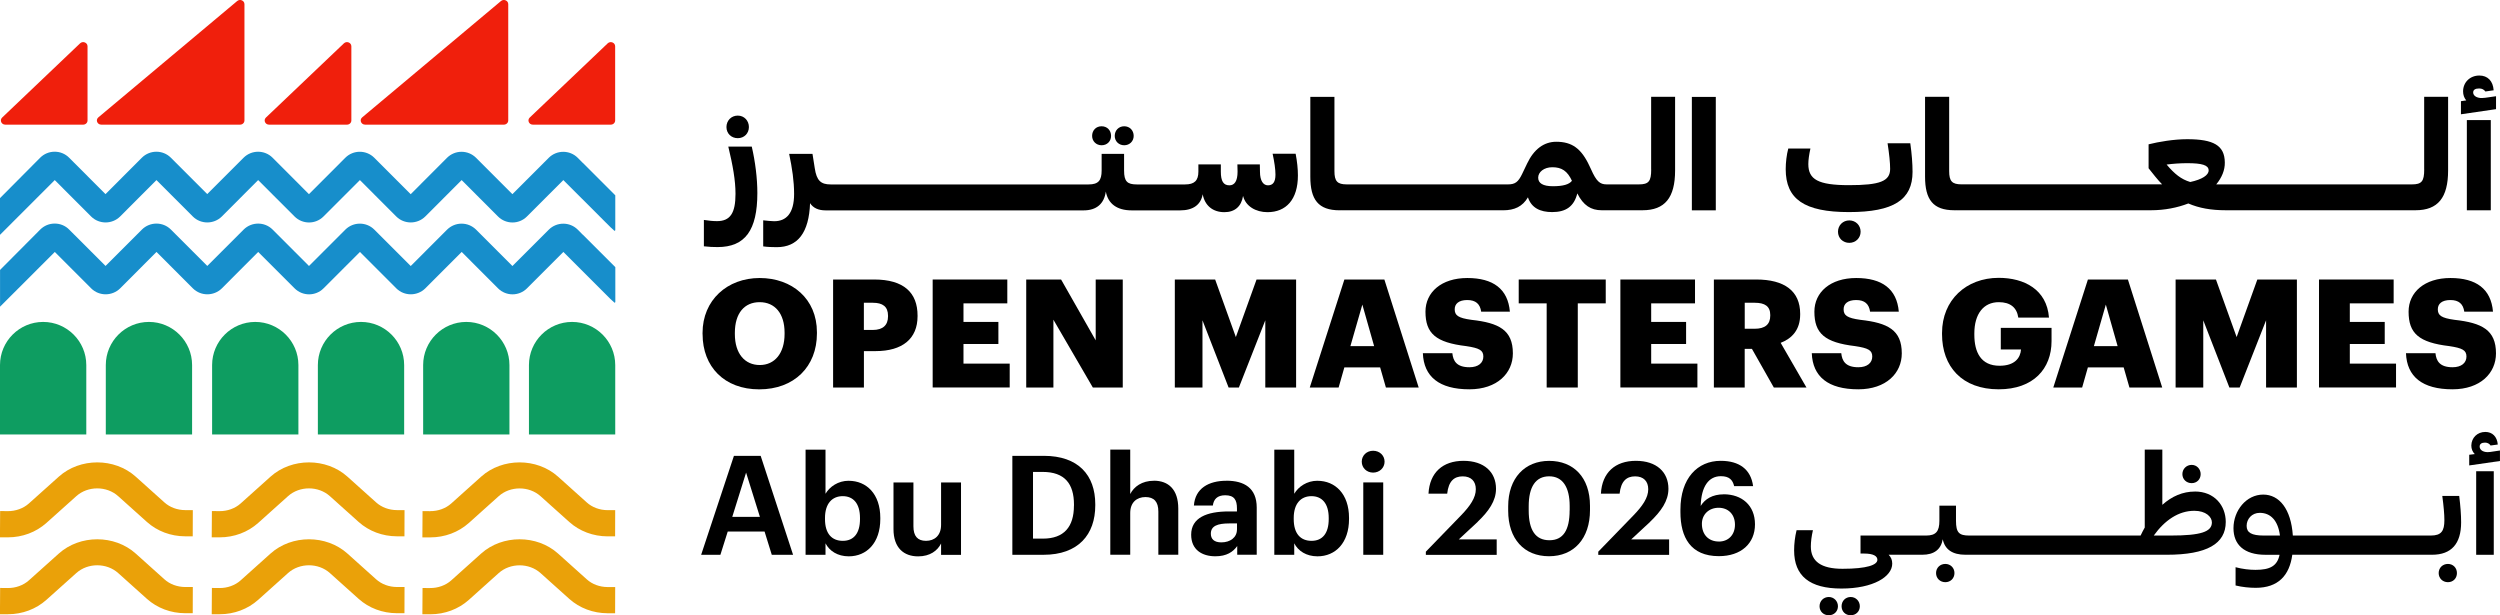 <svg width="1861" height="458" viewBox="0 0 1861 458" fill="none" xmlns="http://www.w3.org/2000/svg">
<path d="M64.237 323.44H0V271.757C0 254.032 14.423 239.642 32.118 239.642C49.814 239.642 64.237 254.063 64.237 271.757V323.44Z" fill="#0E9D61"/>
<path d="M142.995 323.44H78.758V271.757C78.758 254.032 93.181 239.642 110.876 239.642C128.572 239.642 142.995 254.063 142.995 271.757V323.44Z" fill="#0E9D61"/>
<path d="M222.132 323.44H157.895V271.757C157.895 254.032 172.318 239.642 190.013 239.642C207.708 239.642 222.132 254.063 222.132 271.757V323.44Z" fill="#0E9D61"/>
<path d="M300.854 323.44H236.617V271.757C236.617 254.032 251.04 239.642 268.736 239.642C286.431 239.642 300.854 254.063 300.854 271.757V323.44Z" fill="#0E9D61"/>
<path d="M457.983 323.44H393.746V271.757C393.746 254.032 408.169 239.642 425.865 239.642C443.56 239.642 457.983 254.063 457.983 271.757V323.44Z" fill="#0E9D61"/>
<path d="M379.229 323.44H314.992V271.757C314.992 254.032 329.415 239.642 347.111 239.642C364.806 239.642 379.229 254.063 379.229 271.757V323.44Z" fill="#0E9D61"/>
<path d="M433.775 121.219L430.026 117.438C424.085 111.53 414.459 111.562 408.518 117.438L381.419 144.535L354.32 117.407C351.398 114.548 347.585 112.991 343.551 112.991C339.516 112.991 335.704 114.58 332.781 117.438L305.714 144.567L278.583 117.407C272.642 111.498 263.016 111.498 257.075 117.407L229.976 144.535L202.877 117.375C196.936 111.467 187.31 111.498 181.37 117.375L154.271 144.471L127.172 117.375C121.263 111.467 111.605 111.467 105.632 117.375L78.533 144.503L51.466 117.407C48.607 114.516 44.763 112.928 40.696 112.928C36.63 112.928 32.817 114.516 29.927 117.375L0.127 147.362L0 147.489V174.808L40.76 134.052L67.859 161.18C73.768 167.057 83.426 167.057 89.398 161.18L116.465 134.052L143.564 161.18C149.473 167.057 159.131 167.057 165.104 161.18L192.171 134.052L219.302 161.18C225.243 167.089 234.869 167.089 240.778 161.18L267.909 134.052L295.008 161.18C300.917 167.057 310.574 167.057 316.547 161.18L343.646 134.052L370.745 161.18C376.686 167.089 386.312 167.089 392.221 161.18L419.352 134.052L454.298 168.994L457.506 171.917L458.015 171.409V145.392L433.838 121.219H433.775Z" fill="#178ECB"/>
<path d="M433.806 174.712L430.057 170.932C424.117 165.024 414.491 165.055 408.55 170.932L381.451 198.028L354.352 170.9C351.429 168.041 347.617 166.485 343.582 166.485C339.547 166.485 335.735 168.073 332.812 170.932L305.745 198.028L278.614 170.9C272.673 164.992 263.047 165.024 257.107 170.9L230.008 197.997L202.909 170.869C196.968 164.96 187.342 164.992 181.401 170.869L154.302 197.965L127.203 170.869C121.294 164.96 111.636 164.96 105.663 170.869L78.564 197.965L51.497 170.9C48.67 168.01 44.826 166.421 40.727 166.421C36.629 166.421 32.849 168.01 29.958 170.869L0.158 200.824L0.031 200.951V228.301L40.791 187.546L67.89 214.674C73.799 220.55 83.457 220.55 89.429 214.674L116.497 187.546L143.596 214.674C149.505 220.55 159.163 220.55 165.135 214.674L192.202 187.546L219.333 214.674C225.274 220.582 234.9 220.582 240.809 214.674L267.94 187.546L295.039 214.674C300.948 220.55 310.606 220.55 316.578 214.674L343.677 187.546L370.776 214.674C376.717 220.582 386.343 220.582 392.252 214.674L419.383 187.546L454.329 222.488L457.538 225.411L458.046 224.902V198.854L433.87 174.712H433.806Z" fill="#178ECB"/>
<path d="M181.972 3.113V89.675C181.972 91.391 180.511 92.788 178.732 92.788H75.387C72.369 92.788 70.971 89.23 73.227 87.356L176.572 0.763C178.668 -0.985 181.972 0.413 181.972 3.113Z" fill="#F01F0C"/>
<path d="M3.908 92.788H61.918C63.729 92.788 65.158 91.39 65.158 89.675V34.466C65.158 31.702 61.664 30.305 59.599 32.274L1.62 87.483C-0.445 89.453 1.017 92.788 3.908 92.788Z" fill="#F01F0C"/>
<path d="M378.339 3.113V89.675C378.339 91.391 376.878 92.788 375.099 92.788H271.786C268.768 92.788 267.37 89.23 269.625 87.356L372.938 0.763C375.035 -0.985 378.339 0.413 378.339 3.113Z" fill="#F01F0C"/>
<path d="M200.303 92.788H258.313C260.124 92.788 261.553 91.39 261.553 89.675V34.466C261.553 31.702 258.059 30.305 255.994 32.274L197.984 87.483C195.919 89.453 197.38 92.788 200.271 92.788H200.303Z" fill="#F01F0C"/>
<path d="M396.67 92.788H454.68C456.491 92.788 457.921 91.39 457.921 89.675V34.466C457.921 31.702 454.426 30.305 452.361 32.274L394.351 87.483C392.286 89.453 393.747 92.788 396.638 92.788H396.67Z" fill="#F01F0C"/>
<path d="M122.407 374.011L101.026 354.824C85.237 340.657 59.568 340.657 43.778 354.824L21.508 374.773C17.346 378.522 11.533 380.555 5.751 380.491L0.096 380.428L-0.031 399.995H5.91C16.648 399.995 26.814 396.184 34.533 389.29L56.804 369.341C65.381 361.622 79.391 361.622 87.969 369.341L109.35 388.528C117.006 395.389 127.109 399.201 137.815 399.233H143.47L143.533 379.729H137.878C131.969 379.697 126.441 377.664 122.375 373.979L122.407 374.011Z" fill="#EAA109"/>
<path d="M280.012 374.011L258.631 354.824C242.842 340.657 217.172 340.657 201.383 354.824L179.145 374.773C174.983 378.522 169.169 380.555 163.387 380.491L157.733 380.428L157.605 399.995H163.546C174.284 399.995 184.45 396.184 192.17 389.29L214.409 369.341C222.986 361.622 236.996 361.622 245.574 369.341L266.955 388.528C274.611 395.389 284.713 399.201 295.42 399.233H301.075L301.138 379.729H295.483C289.574 379.697 284.078 377.664 279.98 373.979L280.012 374.011Z" fill="#EAA109"/>
<path d="M320.2 380.523L314.545 380.459L314.418 400.027H320.359C331.097 400.027 341.263 396.215 348.983 389.322L371.221 369.373C379.799 361.654 393.809 361.654 402.387 369.373L423.767 388.56C431.423 395.421 441.558 399.233 452.232 399.265H457.887L457.951 379.761H452.296C446.387 379.729 440.859 377.696 436.792 374.011L415.412 354.824C399.623 340.657 373.953 340.657 358.164 354.824L335.926 374.773C331.764 378.522 325.982 380.555 320.168 380.491L320.2 380.523Z" fill="#EAA109"/>
<path d="M122.407 431.253L101.026 412.067C85.237 397.899 59.568 397.899 43.778 412.067L21.508 432.016C17.346 435.764 11.533 437.797 5.751 437.733L0.096 437.67L-0.031 457.238H5.91C16.648 457.238 26.814 453.426 34.533 446.533L56.804 426.584C65.381 418.864 79.391 418.864 87.969 426.584L109.35 445.77C117.006 452.632 127.109 456.443 137.815 456.475H143.47L143.533 436.971H137.878C131.969 436.939 126.441 434.906 122.375 431.221L122.407 431.253Z" fill="#EAA109"/>
<path d="M280.012 431.253L258.631 412.067C242.842 397.899 217.172 397.899 201.383 412.067L179.145 432.016C174.983 435.764 169.169 437.797 163.387 437.733L157.733 437.67L157.605 457.238H163.546C174.284 457.238 184.45 453.426 192.17 446.533L214.409 426.584C222.986 418.864 236.996 418.864 245.574 426.584L266.955 445.77C274.611 452.632 284.713 456.443 295.42 456.475H301.075L301.138 436.971H295.483C289.574 436.939 284.078 434.906 279.98 431.221L280.012 431.253Z" fill="#EAA109"/>
<path d="M320.2 437.765L314.545 437.702L314.418 457.269H320.359C331.097 457.269 341.263 453.457 348.983 446.564L371.221 426.615C379.799 418.896 393.809 418.896 402.387 426.615L423.767 445.802C431.423 452.663 441.558 456.475 452.232 456.507H457.887L457.951 437.003H452.296C446.387 436.971 440.859 434.938 436.792 431.253L415.412 412.067C399.623 397.899 373.953 397.899 358.164 412.067L335.926 432.016C331.764 435.764 325.982 437.797 320.168 437.733L320.2 437.765Z" fill="#EAA109"/>
<path d="M546.332 339.354L521.934 412.988H536.261L541.726 395.675H569.142L574.511 412.988H590.364L566.251 339.354H546.364H546.332ZM545.093 384.78L555.386 351.807L565.68 384.78H545.093Z" fill="black"/>
<path d="M631.822 357.874C623.88 357.874 617.621 362.29 614.508 367.563V334.717H599.672V412.988H614.508V404.443C617.399 410.097 623.467 414.131 631.822 414.131C645.197 414.131 655.3 404.125 655.3 386.336V385.51C655.3 367.69 645.006 357.906 631.822 357.906V357.874ZM640.177 386.432C640.177 396.851 635.634 402.6 627.406 402.6C619.178 402.6 614.127 397.232 614.127 386.432V385.606C614.127 374.805 619.496 369.342 627.311 369.342C635.126 369.342 640.177 374.71 640.177 385.606V386.432Z" fill="black"/>
<path d="M700.54 390.752C700.54 398.693 695.584 402.6 689.325 402.6C683.067 402.6 679.953 399.106 679.953 391.8V359.145H665.117V393.865C665.117 407.969 672.932 414.163 683.448 414.163C692.312 414.163 697.871 409.938 700.54 404.57V413.019H715.376V359.145H700.54V390.752Z" fill="black"/>
<path d="M776.976 339.355H753.594V412.988H776.785C802.645 412.988 815.321 397.963 815.321 376.203V375.377C815.321 353.649 802.645 339.323 777.008 339.323L776.976 339.355ZM799.436 376.425C799.436 392.181 792.034 400.949 776.372 400.949H768.97V351.298H776.182C792.574 351.298 799.468 360.161 799.468 375.599V376.425H799.436Z" fill="black"/>
<path d="M858.972 357.874C850.013 357.874 844.136 362.29 841.34 367.753V334.685H826.504V412.956H841.34V381.857C841.34 373.916 846.296 370.009 852.682 370.009C859.067 370.009 862.276 373.503 862.276 380.809V412.956H877.112V378.649C877.112 364.132 869.583 357.842 858.972 357.842V357.874Z" fill="black"/>
<path d="M912.948 357.874C899.764 357.874 889.662 363.528 888.74 376.298H902.846C903.449 371.66 906.15 368.674 912.027 368.674C918.826 368.674 920.795 372.169 920.795 378.554V380.714H914.727C898.239 380.714 886.707 385.447 886.707 398.026C886.707 409.366 894.935 414.1 904.72 414.1C913.171 414.1 917.904 410.796 920.986 406.476V412.956H935.504V377.823C935.504 363.211 926.132 357.842 912.948 357.842V357.874ZM920.795 394.151C920.795 400.123 915.744 403.744 909.168 403.744C903.704 403.744 901.353 401.171 901.353 397.264C901.353 391.482 906.404 389.64 915.045 389.64H920.827V394.182L920.795 394.151Z" fill="black"/>
<path d="M980.744 357.874C972.802 357.874 966.543 362.29 963.43 367.563V334.717H948.594V412.988H963.43V404.443C966.321 410.097 972.389 414.131 980.744 414.131C994.119 414.131 1004.22 404.125 1004.22 386.336V385.51C1004.22 367.69 993.928 357.906 980.744 357.906V357.874ZM989.099 386.432C989.099 396.851 984.556 402.6 976.328 402.6C968.1 402.6 963.049 397.232 963.049 386.432V385.606C963.049 374.805 968.418 369.342 976.233 369.342C984.048 369.342 989.099 374.71 989.099 385.606V386.432Z" fill="black"/>
<path d="M1022.14 335.542C1017.4 335.542 1013.69 339.037 1013.69 343.675C1013.69 348.312 1017.4 351.807 1022.14 351.807C1026.87 351.807 1030.68 348.312 1030.68 343.675C1030.68 339.037 1026.97 335.542 1022.14 335.542Z" fill="black"/>
<path d="M1029.67 359.113H1014.83V412.988H1029.67V359.113Z" fill="black"/>
<path d="M1100.03 388.369C1108.17 380.555 1113.63 372.931 1113.63 363.846C1113.63 351.489 1104.86 343.04 1089.42 343.04C1073.98 343.04 1064.2 351.807 1063.37 367.467H1077.29C1078.3 358.192 1082.43 354.602 1088.82 354.602C1095.2 354.602 1098.6 358.319 1098.6 364.196C1098.6 370.485 1094.38 376.648 1087.58 383.668L1061.4 410.669V413.051H1114.14V401.52H1085.93L1100.03 388.433V388.369Z" fill="black"/>
<path d="M1153.19 343.071C1135.17 343.071 1122.69 355.746 1122.69 376.965V380.174C1122.69 401.171 1134.54 414.068 1153.09 414.068C1171.64 414.068 1183.59 400.885 1183.59 379.761V376.552C1183.59 355.333 1171.33 343.071 1153.19 343.071ZM1168.43 379.92C1168.43 394.532 1163.7 402.156 1153.41 402.156C1143.11 402.156 1137.97 394.754 1137.97 380.015V376.807C1137.97 362.29 1143.21 354.571 1153.22 354.571C1163.22 354.571 1168.47 362.607 1168.47 376.711V379.92H1168.43Z" fill="black"/>
<path d="M1228.38 388.369C1236.51 380.555 1241.98 372.931 1241.98 363.846C1241.98 351.489 1233.21 343.04 1217.77 343.04C1202.33 343.04 1192.55 351.807 1191.72 367.467H1205.63C1206.65 358.192 1210.78 354.602 1217.17 354.602C1223.55 354.602 1226.95 358.319 1226.95 364.196C1226.95 370.485 1222.73 376.648 1215.93 383.668L1189.75 410.669V413.051H1242.49V401.52H1214.28L1228.38 388.433V388.369Z" fill="black"/>
<path d="M1283.18 367.976C1274.73 367.976 1269.17 371.47 1266 376.616V376.521C1266.41 362.099 1271.97 354.475 1281.02 354.475C1287.31 354.475 1289.79 357.271 1290.9 361.877H1305.01C1303.36 349.297 1294.62 343.04 1280.9 343.04C1263.58 343.04 1250.91 356.032 1250.91 379.411V381.254C1250.91 399.9 1258.44 414.004 1279.53 414.004C1296.11 414.004 1306.41 404.538 1306.41 390.307C1306.41 376.076 1296.53 367.944 1283.12 367.944L1283.18 367.976ZM1279.47 403.109C1272.03 403.109 1266.89 398.153 1266.89 389.926C1266.89 383.033 1272.03 377.982 1279.34 377.982C1286.65 377.982 1291.51 383.033 1291.51 390.561C1291.51 398.09 1286.68 403.141 1279.47 403.141V403.109Z" fill="black"/>
<path d="M1377.67 444.404C1373.76 444.404 1370.87 447.39 1370.87 451.298C1370.87 455.205 1373.76 458 1377.67 458C1381.57 458 1384.46 455.109 1384.46 451.298C1384.46 447.486 1381.48 444.404 1377.67 444.404Z" fill="black"/>
<path d="M1361.37 444.404C1357.46 444.404 1354.47 447.39 1354.47 451.298C1354.47 455.205 1357.46 458 1361.37 458C1365.27 458 1368.17 455.109 1368.17 451.298C1368.17 447.486 1365.18 444.404 1361.37 444.404Z" fill="black"/>
<path d="M1448.1 419.786C1444.19 419.786 1441.2 422.676 1441.2 426.584C1441.2 430.491 1444.19 433.381 1448.1 433.381C1452 433.381 1454.9 430.491 1454.9 426.584C1454.9 422.676 1451.91 419.786 1448.1 419.786Z" fill="black"/>
<path d="M1624.57 352.95C1624.57 356.762 1627.56 359.653 1631.47 359.653C1635.38 359.653 1638.17 356.762 1638.17 352.95C1638.17 349.138 1635.28 346.057 1631.47 346.057C1627.66 346.057 1624.57 349.043 1624.57 352.95Z" fill="black"/>
<path d="M1633.85 365.911C1624.89 365.911 1616.76 369.405 1609.64 375.79V334.685H1596.55V392.69C1595.54 394.532 1594.39 396.597 1593.47 398.661H1587.18H1565.13H1543.09H1510.01H1487.97H1465.92C1458.39 398.661 1456.04 396.597 1456.04 387.639V376.425H1443.68V387.639C1443.68 395.58 1441.11 398.661 1433.8 398.661H1384.97V412.067H1387.64C1394.53 412.067 1397.52 413.909 1397.52 416.704C1397.52 420.516 1389.9 423.407 1371.57 423.407C1355.71 423.407 1347.99 417.943 1347.99 406.825C1347.99 403.331 1348.5 399.201 1349.55 394.659H1337.38C1336.14 399.71 1335.54 404.856 1335.54 409.684C1335.54 428.744 1347.07 438.115 1370.77 438.115C1394.47 438.115 1408.58 429.252 1408.58 419.563C1408.58 416.768 1407.65 414.735 1405.91 412.956H1408.8L1408.89 412.861V412.956H1430.94C1439.71 412.956 1444.86 409.049 1446.19 401.425C1447.75 409.049 1453.4 412.956 1463.09 412.956H1485.14H1507.19H1540.26H1562.31H1584.35H1612.98C1642.75 412.956 1656.85 404.824 1656.85 388.528C1656.85 376.362 1648.4 365.879 1633.88 365.879L1633.85 365.911ZM1615.93 398.661H1603.26C1611.39 387.321 1621.68 380.237 1633.44 380.237C1642.08 380.237 1646.53 384.78 1646.53 388.878C1646.53 395.866 1638.3 398.661 1615.93 398.661Z" fill="black"/>
<path d="M1818.05 369.214C1819.06 376.838 1819.6 382.81 1819.6 387.226C1819.6 395.262 1817.35 398.661 1809.5 398.661H1798.48H1776.43H1743.36H1721.31H1706.79C1705.46 378.871 1696.69 368.166 1684.74 368.166C1672.16 368.166 1662.6 380.015 1662.6 393.197C1662.6 405.364 1670.42 412.988 1686.49 412.988H1696.91C1695.16 421.342 1689.8 424.201 1678.99 424.201C1674.58 424.201 1669.21 423.597 1664.16 422.231V435.827C1669.21 437.066 1674.67 437.574 1679.18 437.574C1695.86 437.574 1704.31 428.394 1706.38 412.956H1718.42H1740.47H1773.54H1795.59H1810.42C1824.85 412.956 1832.06 404.729 1832.06 388.846C1832.06 383.287 1831.55 376.489 1830.63 369.183H1818.05V369.214ZM1685.16 398.661C1676.1 398.661 1672.39 396.501 1672.39 391.45C1672.39 386.4 1676.2 381.762 1682.17 381.762C1690.3 381.762 1695.77 387.543 1697.2 398.661H1685.16Z" fill="black"/>
<path d="M1822.24 419.786C1818.33 419.786 1815.35 422.676 1815.35 426.584C1815.35 430.491 1818.33 433.381 1822.24 433.381C1826.15 433.381 1828.94 430.491 1828.94 426.584C1828.94 422.676 1826.05 419.786 1822.24 419.786Z" fill="black"/>
<path d="M1853.37 336.464C1849.15 337.068 1845.85 335.225 1845.85 332.462C1845.85 330.492 1847.28 329.476 1849.85 329.476C1851.69 329.476 1853.15 330.302 1853.98 331.636L1859.35 330.905C1858.84 325.028 1855.34 321.534 1850.07 321.534C1844.1 321.534 1839.78 325.854 1839.65 331.636C1839.65 334.209 1840.57 336.369 1842.22 338.021L1838.09 338.529V346.47L1860.97 343.167V335.352L1853.34 336.496L1853.37 336.464Z" fill="black"/>
<path d="M1856.36 350.791H1843.27V412.988H1856.36V350.791Z" fill="black"/>
<path d="M522.98 248.758V247.869C522.98 223.346 541.438 206.955 565.487 206.955C589.537 206.955 608.122 222.361 608.122 247.329V248.218C608.122 272.964 591.157 289.832 565.17 289.832C539.183 289.832 523.012 272.964 523.012 248.79L522.98 248.758ZM584.041 248.536V247.647C584.041 233.352 576.829 224.934 565.487 224.934C554.146 224.934 547.03 233.13 547.03 247.774V248.663C547.03 263.275 554.464 271.725 565.583 271.725C576.702 271.725 584.041 262.958 584.041 248.568V248.536Z" fill="black"/>
<path d="M620.16 208.066H650.754C672.801 208.066 683.031 217.85 683.031 234.94V235.385C683.031 252.253 671.69 261.37 651.77 261.37H643.097V288.466H620.16V208.066ZM649.705 245.614C657.139 245.614 661.047 242.119 661.047 235.48V235.036C661.047 228.174 657.012 225.379 649.801 225.379H643.066V245.614H649.705Z" fill="black"/>
<path d="M694.277 208.066H749.841V225.824H717.215V239.642H743.202V256.065H717.215V270.677H751.621V288.434H694.277V208.035V208.066Z" fill="black"/>
<path d="M763.887 208.066H789.874L815.639 253.365V208.066H835.78V288.466H813.51L784.155 237.99V288.466H763.919V208.066H763.887Z" fill="black"/>
<path d="M874.535 208.066H904.557L919.965 250.919L935.373 208.066H964.823V288.466H941.886V238.435L922.221 288.466H914.564L895.122 238.435V288.466H874.535V208.066Z" fill="black"/>
<path d="M1000.73 208.066H1030.52L1056.07 288.466H1031.67L1027.38 273.504H1000.73L996.468 288.466H974.992L1000.76 208.066H1000.73ZM1005.24 257.653H1022.9L1014.13 226.745L1005.24 257.653Z" fill="black"/>
<path d="M1059.21 262.926H1081.13C1081.7 268.676 1084.28 273.377 1093.84 273.377C1100.48 273.377 1104.2 270.105 1104.2 265.404C1104.2 260.702 1101.15 259.114 1091.49 257.653C1068.77 254.953 1061.12 248.218 1061.12 232.018C1061.12 217.501 1073.03 206.955 1092.25 206.955C1111.47 206.955 1122.5 215.055 1123.96 232.018H1102.58C1101.78 226.268 1098.54 223.346 1092.22 223.346C1085.9 223.346 1082.88 226.173 1082.88 230.207C1082.88 234.718 1085.36 236.719 1095.36 238.085C1115.73 240.34 1126.18 245.614 1126.18 263.053C1126.18 277.792 1114.49 289.8 1093.81 289.8C1071.32 289.8 1059.85 280.365 1059.18 262.926H1059.21Z" fill="black"/>
<path d="M1151.34 225.824H1130.53V208.066H1195.31V225.824H1174.5V288.466H1151.34V225.824Z" fill="black"/>
<path d="M1206.21 208.066H1261.77V225.824H1229.14V239.642H1255.13V256.065H1229.14V270.677H1263.55V288.434H1206.21V208.035V208.066Z" fill="black"/>
<path d="M1275.84 208.066H1307.33C1328.36 208.066 1340.05 216.611 1340.05 233.606V234.051C1340.05 245.518 1333.98 251.935 1325.53 255.207L1344.75 288.498H1320.45L1304.15 259.718H1298.75V288.498H1275.81V208.098L1275.84 208.066ZM1306.18 244.724C1313.94 244.724 1317.78 241.452 1317.78 234.94V234.496C1317.78 227.984 1313.74 225.379 1306.31 225.379H1298.78V244.724H1306.22H1306.18Z" fill="black"/>
<path d="M1348.72 262.926H1370.64C1371.22 268.676 1373.79 273.377 1383.35 273.377C1389.99 273.377 1393.71 270.105 1393.71 265.404C1393.71 260.702 1390.66 259.114 1381 257.653C1358.29 254.953 1350.63 248.218 1350.63 232.018C1350.63 217.501 1362.54 206.955 1381.76 206.955C1400.98 206.955 1412.01 215.055 1413.47 232.018H1392.09C1391.29 226.268 1388.05 223.346 1381.73 223.346C1375.41 223.346 1372.39 226.173 1372.39 230.207C1372.39 234.718 1374.87 236.719 1384.88 238.085C1405.24 240.34 1415.69 245.614 1415.69 263.053C1415.69 277.792 1404 289.8 1383.32 289.8C1360.83 289.8 1349.36 280.365 1348.69 262.926H1348.72Z" fill="black"/>
<path d="M1445.65 248.759V247.869C1445.65 223.346 1463.63 206.828 1487.81 206.828C1506.8 206.828 1523.67 215.5 1525.26 236.402H1502.42C1501.31 228.873 1496.45 224.934 1487.9 224.934C1476.53 224.934 1469.7 233.702 1469.7 248.219V249.108C1469.7 262.164 1474.53 272.265 1488.47 272.265C1499.72 272.265 1503.98 266.516 1504.45 260.131H1489.39V244.057H1527.17V253.936C1527.17 274.394 1513.79 289.8 1487.81 289.8C1460.48 289.8 1445.65 272.837 1445.65 248.759Z" fill="black"/>
<path d="M1554.21 208.066H1584.01L1609.55 288.466H1585.15L1580.86 273.504H1554.21L1549.95 288.466H1528.47L1554.24 208.066H1554.21ZM1558.69 257.653H1576.35L1567.58 226.745L1558.69 257.653Z" fill="black"/>
<path d="M1619.52 208.066H1649.55L1664.95 250.919L1680.36 208.066H1709.81V288.466H1686.87V238.435L1667.21 288.466H1659.55L1640.11 238.435V288.466H1619.52V208.066Z" fill="black"/>
<path d="M1726.27 208.066H1781.83V225.824H1749.2V239.642H1775.19V256.065H1749.2V270.677H1783.61V288.434H1726.27V208.035V208.066Z" fill="black"/>
<path d="M1791.04 262.926H1812.96C1813.54 268.676 1816.11 273.377 1825.67 273.377C1832.31 273.377 1836.03 270.105 1836.03 265.404C1836.03 260.702 1832.98 259.114 1823.32 257.653C1800.61 254.953 1792.95 248.218 1792.95 232.018C1792.95 217.501 1804.86 206.955 1824.08 206.955C1843.3 206.955 1854.33 215.055 1855.79 232.018H1834.41C1833.61 226.268 1830.37 223.346 1824.05 223.346C1817.73 223.346 1814.71 226.173 1814.71 230.207C1814.71 234.718 1817.19 236.719 1827.2 238.085C1847.56 240.34 1858.01 245.614 1858.01 263.053C1858.01 277.792 1846.32 289.8 1825.64 289.8C1803.15 289.8 1791.68 280.365 1791.01 262.926H1791.04Z" fill="black"/>
<path d="M542.141 109.116C545.508 123.124 547.51 134.243 547.51 144.312C547.51 158.67 543.57 164.611 533.722 164.611C530.799 164.611 527.209 164.261 523.969 163.721V183.353C527.654 183.797 530.926 183.924 534.167 183.924C554.689 183.924 563.775 171.377 563.775 143.677C563.775 132.813 562.219 120.361 559.614 109.147H542.109L542.141 109.116Z" fill="black"/>
<path d="M549.192 102.858C554.021 102.858 557.484 99.268 557.484 94.567C557.484 89.866 554.021 86.054 549.192 86.054C544.363 86.054 540.773 89.77 540.773 94.567C540.773 99.364 544.363 102.858 549.192 102.858Z" fill="black"/>
<path d="M820.025 108.131C824.187 108.131 827.078 105.113 827.078 101.174C827.078 97.013 824.155 93.995 820.025 93.995C815.895 93.995 812.973 97.013 812.973 101.174C812.973 105.113 815.991 108.131 820.025 108.131Z" fill="black"/>
<path d="M836.861 108.131C840.896 108.131 843.914 105.113 843.914 101.174C843.914 97.013 840.896 93.995 836.861 93.995C832.827 93.995 829.809 97.013 829.809 101.174C829.809 105.113 832.827 108.131 836.861 108.131Z" fill="black"/>
<path d="M947.324 114.389C948.659 120.551 949.453 125.951 949.453 129.986C949.453 135.704 947.42 137.959 943.862 137.959C940.494 137.959 937.921 134.814 937.921 127.762L937.826 122.394H921.115L921.242 127.762C921.242 134.814 918.986 137.959 915.174 137.959C910.695 137.959 908.789 134.814 908.789 127.762V122.394H892.078V127.762C892.078 134.496 889.06 137.292 882.198 137.292H870.189H858.18H846.172C839.119 137.292 836.768 135.036 836.768 126.968V114.516H820.058V126.968C820.058 134.242 817.707 137.292 810.4 137.292H798.391H786.382H774.374H762.365H750.356H738.348H726.339H702.353H690.345H678.336H666.327H654.318H642.31H630.301H618.292C611.112 137.292 607.872 134.496 606.506 125.189L604.822 114.548H587.445C589.7 125.316 591.13 134.846 591.13 144.376C591.13 158.956 585.189 164.674 576.325 164.674C573.974 164.674 571.401 164.325 568.129 164.007V183.416C571.274 183.861 574.864 183.988 578.231 183.988C593.925 183.988 602.217 173.124 603.011 151.237C605.362 154.827 609.175 156.605 614.575 156.605H626.584H638.593H650.601H662.61H674.619H686.628H698.636H722.622H734.631H746.639H758.648H770.657H782.665H794.674H806.683C816.214 156.605 821.932 151.682 823.171 142.597C824.855 151.682 831.463 156.605 842.455 156.605H854.463H866.472H878.481C888.234 156.605 893.952 152.349 895.287 144.598C896.843 153.016 902.784 157.94 911.425 157.94C919.177 157.94 924.101 153.683 925.34 145.837C927.246 153.588 934.871 157.94 943.512 157.94C957.3 157.94 966.164 148.632 966.164 130.589C966.164 125.666 965.592 120.265 964.48 114.452H947.324V114.389Z" fill="black"/>
<path d="M1229.15 126.174C1229.15 135.037 1227.24 137.26 1219.96 137.26H1207.96H1195.95C1190.9 137.26 1188.32 134.91 1184.38 126.047L1183.37 123.919C1177.2 110.45 1170.12 105.526 1158.46 105.526C1149.37 105.526 1141.88 111.022 1136.82 121.663L1133.01 129.636C1130.22 135.354 1127.96 137.26 1122.59 137.26H1110.58H1086.6H1074.59H1062.58H1050.57H1038.56H1026.55H1014.55H1002.54C995.484 137.26 993.356 134.91 993.356 127.381V72.108H975.406V131.542C975.406 148.601 981.347 156.542 997.168 156.542H998.725L998.852 156.415V156.542H1010.86H1022.87H1034.88H1046.89H1058.9H1070.9H1082.91H1106.9H1118.91C1127.42 156.542 1133.36 153.747 1137.4 146.885C1139.97 154.731 1146.48 157.876 1155.44 157.876C1165.64 157.876 1171.71 153.715 1174.15 143.963C1178.63 152.921 1184.35 156.51 1192.2 156.51H1204.21H1216.22H1222.73C1239.31 156.51 1246.94 147.203 1246.94 126.905V72.077H1229.11V126.11L1229.15 126.174ZM1156.01 138.626C1148.52 138.626 1145.02 136.371 1145.02 132.241C1145.02 128.112 1149.28 124.49 1155.57 124.49C1162.53 124.49 1166.78 127.286 1170.15 134.592C1168.12 137.292 1163.54 138.626 1156.01 138.626Z" fill="black"/>
<path d="M1277.24 72.14H1259.42V156.574H1277.24V72.14Z" fill="black"/>
<path d="M1405.11 106.67C1406.35 114.738 1407.02 121.123 1407.02 125.729C1407.02 134.91 1399.4 137.832 1376.39 137.832C1353.39 137.832 1346.12 133.576 1346.12 122.14C1346.12 119.122 1346.69 114.961 1347.68 110.577H1331.19C1329.95 115.183 1329.28 120.996 1329.28 125.92C1329.28 148.22 1343.07 157.877 1376.36 157.877C1409.66 157.877 1423.7 148.696 1423.7 127.953C1423.7 121.886 1423.13 114.484 1422.02 106.638H1405.08L1405.11 106.67Z" fill="black"/>
<path d="M1376.62 164.071C1371.92 164.071 1368.2 167.66 1368.2 172.489C1368.2 177.317 1371.88 180.78 1376.62 180.78C1381.35 180.78 1385.04 177.19 1385.04 172.489C1385.04 167.787 1381.45 164.071 1376.62 164.071Z" fill="black"/>
<path d="M1804.58 126.174C1804.58 135.037 1802.67 137.26 1795.4 137.26H1783.39H1759.4H1747.39H1735.39H1723.38H1711.37H1699.36H1687.35H1675.34H1663.33H1649.77C1653.93 132.209 1656.28 126.619 1656.15 120.901C1656.03 108.226 1647.73 103.62 1628.13 103.62C1618.16 103.62 1607.04 105.526 1599.41 107.432V125.253L1604.34 131.415C1606.02 133.544 1607.8 135.45 1609.48 137.228H1592.2H1580.19H1568.19H1556.18H1544.17H1520.18H1508.17H1496.16H1484.16H1472.15H1460.14C1453.09 137.228 1450.96 134.878 1450.96 127.349V72.077H1433.01V131.511C1433.01 148.569 1438.95 156.51 1454.77 156.51H1456.33L1456.45 156.383V156.51H1468.46H1480.47H1492.48H1504.49H1516.5H1540.48H1552.49H1564.5H1576.51H1588.52H1601.19C1611.39 156.51 1620.83 154.604 1628.99 151.46C1636.97 154.922 1645.92 156.51 1656.79 156.51H1659.58H1671.59H1683.6H1695.61H1707.62H1719.63H1731.64H1743.65H1755.65H1779.64H1791.65H1798.16C1814.74 156.51 1822.37 147.203 1822.37 126.905V72.077H1804.55V126.11L1804.58 126.174ZM1630.42 135.481C1623.69 133.48 1618.76 129.541 1612.82 122.489C1617.97 121.822 1623.15 121.473 1628.2 121.473C1639.19 121.473 1644.02 122.934 1644.11 126.746C1644.24 130.335 1639.28 133.575 1630.42 135.481Z" fill="black"/>
<path d="M1849.44 72.807C1844.74 73.602 1841.02 71.696 1841.02 68.868C1841.02 66.835 1842.58 65.851 1845.5 65.851C1847.63 65.851 1849.18 66.74 1850.11 68.106L1856.27 67.217C1855.82 60.26 1851.79 56.226 1845.63 56.226C1838.67 56.226 1833.52 61.276 1833.52 68.011C1833.52 70.584 1834.32 72.934 1835.87 74.745L1831.93 75.317V85.069L1858.05 81.257V71.632L1849.41 72.871L1849.44 72.807Z" fill="black"/>
<path d="M1854.14 89.389H1836.32V156.542H1854.14V89.389Z" fill="black"/>
</svg>
